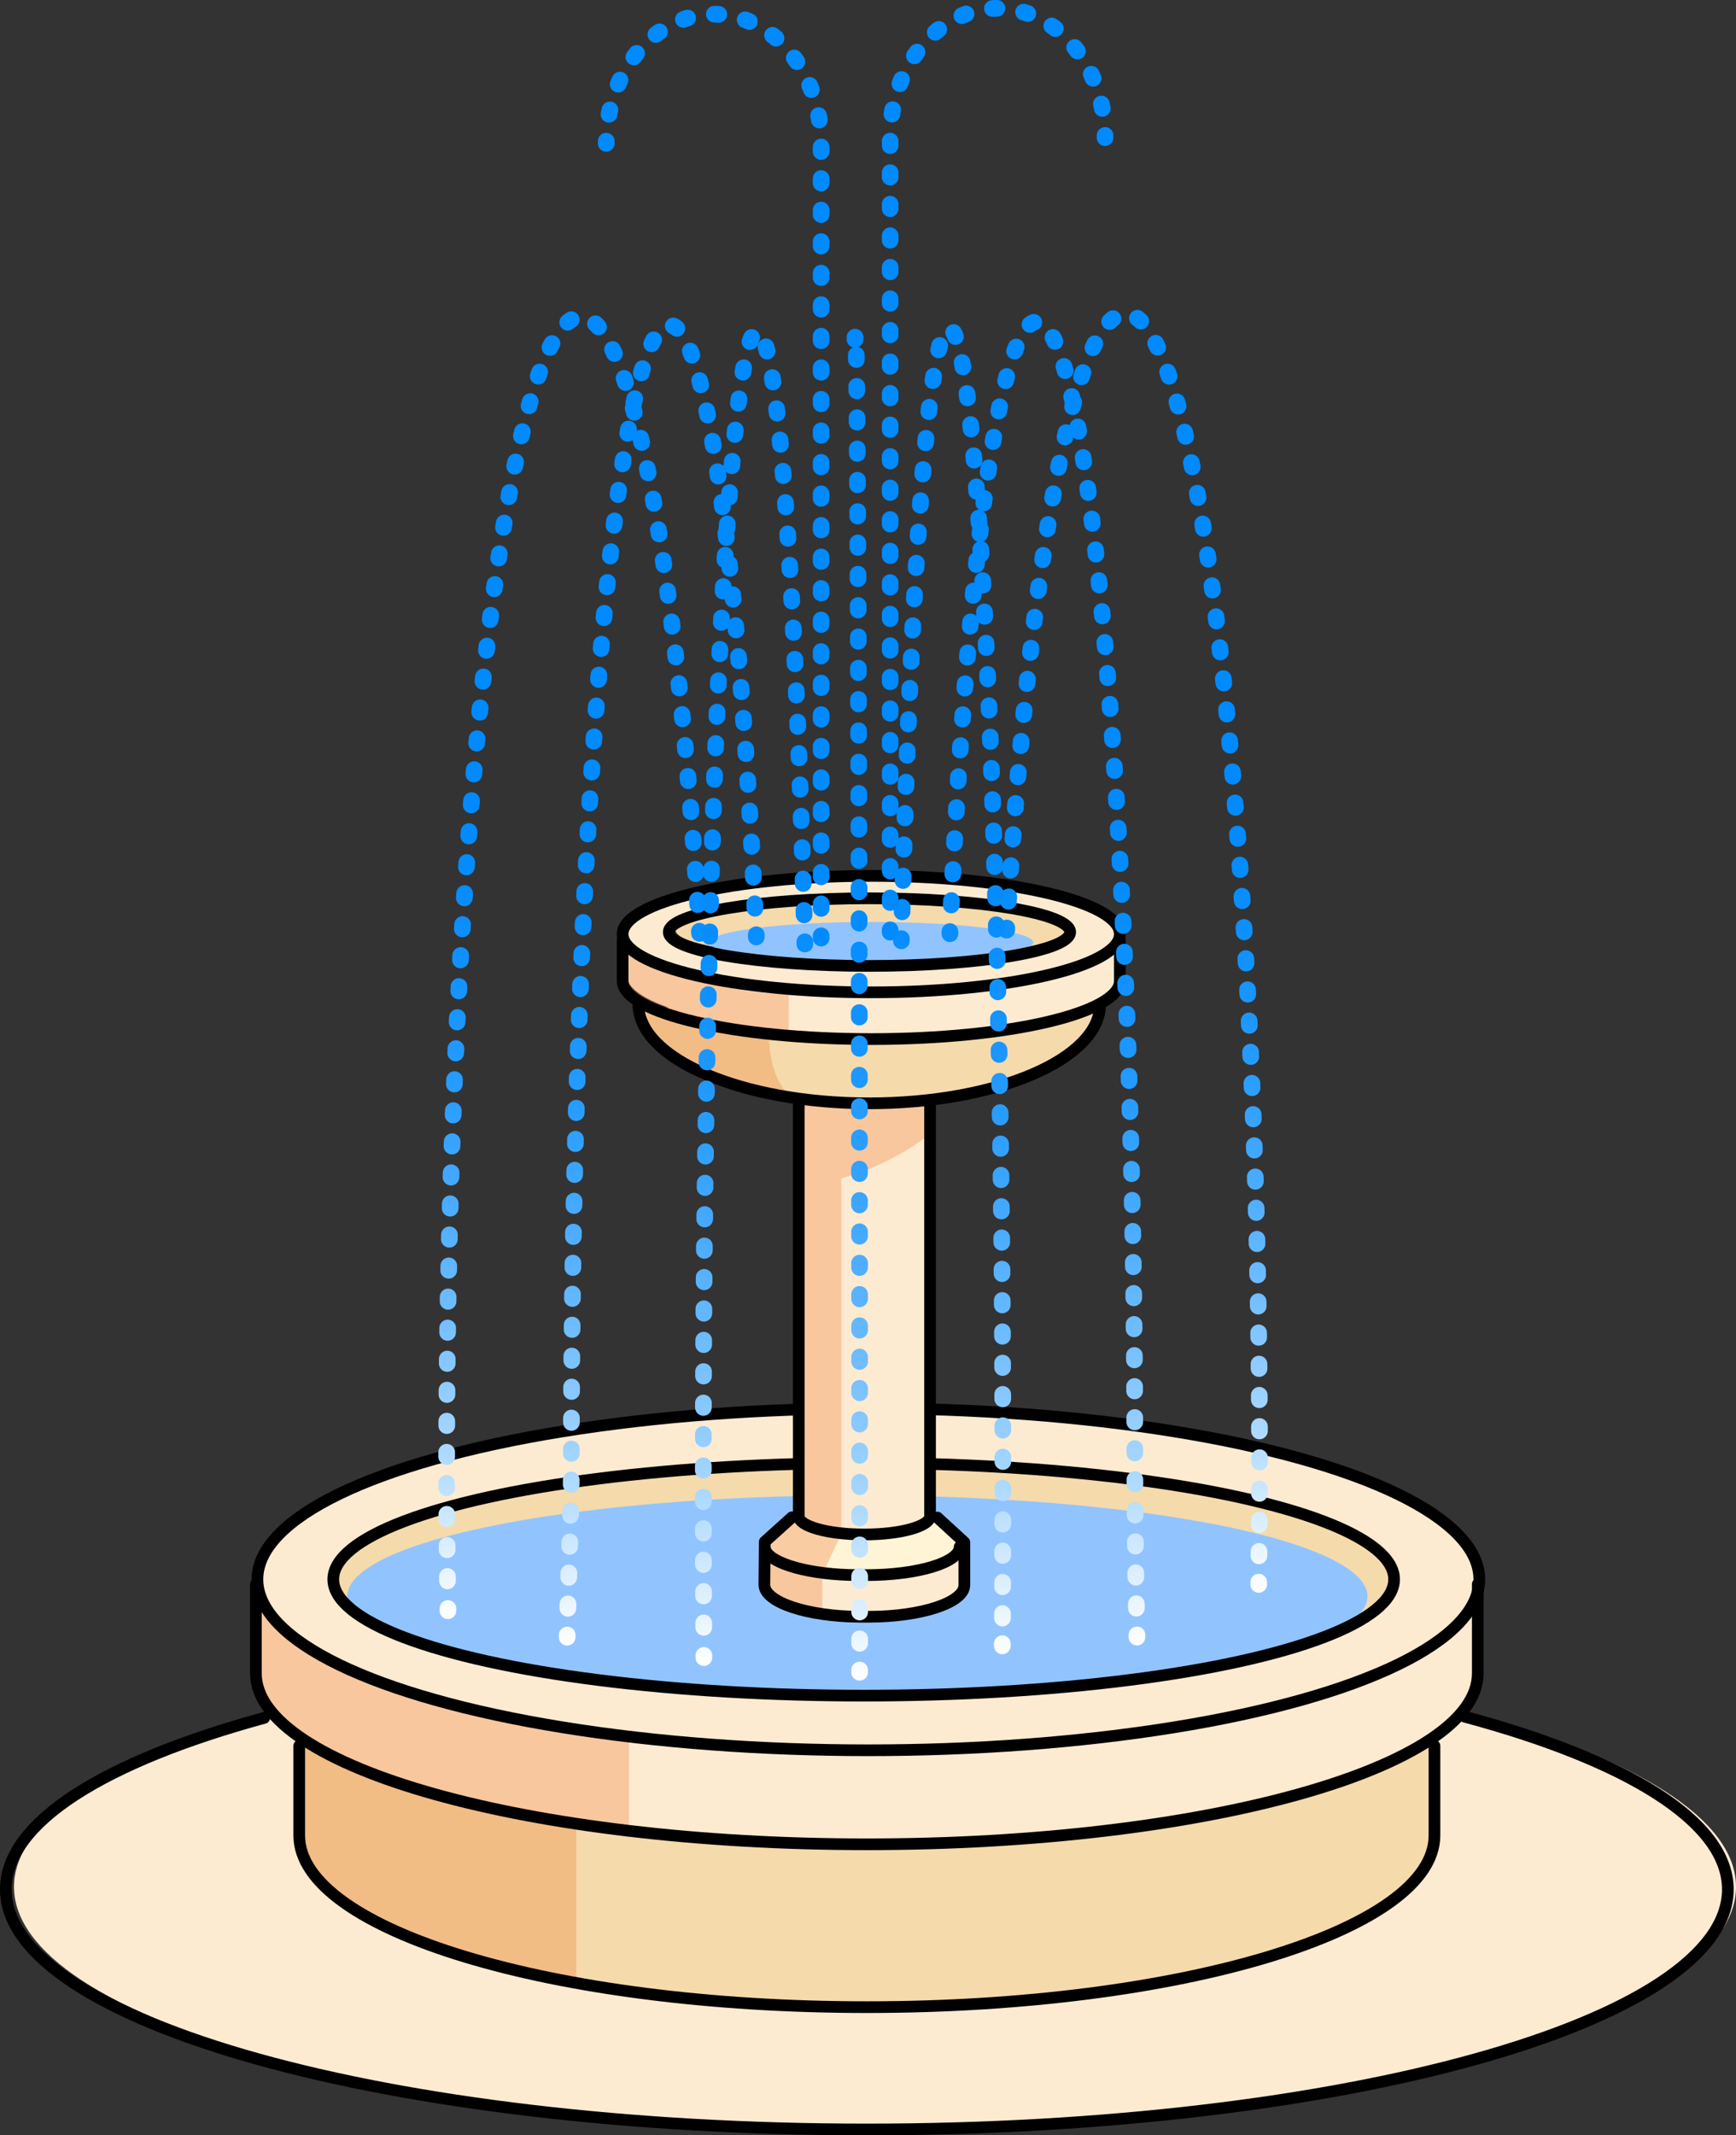 <svg xmlns="http://www.w3.org/2000/svg" xmlns:xlink="http://www.w3.org/1999/xlink" viewBox="0 0 693.73 853.13"><rect x="0" y="0" width="693.73" height="853.13" fill="#333333" stroke="none"/><defs><style>.cls-1{isolation:isolate;}.cls-2{fill:#fdebd1;}.cls-3{fill:#f5daab;}.cls-4{fill:#ef8340;opacity:0.35;mix-blend-mode:multiply;}.cls-10,.cls-11,.cls-12,.cls-13,.cls-14,.cls-15,.cls-16,.cls-17,.cls-18,.cls-19,.cls-20,.cls-21,.cls-22,.cls-23,.cls-24,.cls-25,.cls-26,.cls-27,.cls-28,.cls-29,.cls-30,.cls-5,.cls-8,.cls-9{fill:none;stroke-linecap:round;}.cls-5{stroke:#000;stroke-width:4.67px;}.cls-10,.cls-11,.cls-12,.cls-13,.cls-14,.cls-15,.cls-16,.cls-17,.cls-18,.cls-19,.cls-20,.cls-21,.cls-22,.cls-23,.cls-24,.cls-25,.cls-26,.cls-27,.cls-28,.cls-5,.cls-8,.cls-9{stroke-linejoin:round;}.cls-6{fill:#91c4ff;}.cls-7{fill:#fff4d6;}.cls-10,.cls-11,.cls-12,.cls-13,.cls-14,.cls-15,.cls-16,.cls-17,.cls-18,.cls-19,.cls-20,.cls-21,.cls-22,.cls-23,.cls-24,.cls-25,.cls-26,.cls-27,.cls-28,.cls-29,.cls-30,.cls-8,.cls-9{stroke-width:6.66px;}.cls-8{stroke:url(#名称未設定グラデーション_67);}.cls-9{stroke-dasharray:1.77 10.64;stroke:url(#名称未設定グラデーション_67-2);}.cls-10{stroke:url(#名称未設定グラデーション_67-3);}.cls-11{stroke:url(#名称未設定グラデーション_67-4);}.cls-12{stroke-dasharray:1.79 10.76;stroke:url(#名称未設定グラデーション_67-5);}.cls-13{stroke:url(#名称未設定グラデーション_67-6);}.cls-14{stroke:url(#名称未設定グラデーション_67-7);}.cls-15{stroke-dasharray:1.77 10.61;stroke:url(#名称未設定グラデーション_67-8);}.cls-16{stroke:url(#名称未設定グラデーション_67-9);}.cls-17{stroke:url(#名称未設定グラデーション_67-10);}.cls-18{stroke-dasharray:1.78 10.69;stroke:url(#名称未設定グラデーション_67-11);}.cls-19{stroke:url(#名称未設定グラデーション_67-12);}.cls-20{stroke:url(#名称未設定グラデーション_67-13);}.cls-21{stroke-dasharray:1.79 10.72;stroke:url(#名称未設定グラデーション_67-14);}.cls-22{stroke:url(#名称未設定グラデーション_67-15);}.cls-23{stroke:url(#名称未設定グラデーション_67-16);}.cls-24{stroke-dasharray:1.77 10.63;stroke:url(#名称未設定グラデーション_67-17);}.cls-25{stroke:url(#名称未設定グラデーション_67-18);}.cls-26{stroke:url(#名称未設定グラデーション_67-19);}.cls-27{stroke-dasharray:1.79 10.72;stroke:url(#名称未設定グラデーション_67-20);}.cls-28{stroke:url(#名称未設定グラデーション_67-21);}.cls-29,.cls-30{stroke:#008aff;stroke-miterlimit:10;}.cls-30{stroke-dasharray:1.8 10.8;}</style><linearGradient id="名称未設定グラデーション_67" x1="279.51" y1="646.89" x2="279.51" y2="123.27" gradientUnits="userSpaceOnUse"><stop offset="0" stop-color="#fff"/><stop offset="0.05" stop-color="#def0ff"/><stop offset="0.14" stop-color="#a4d5ff"/><stop offset="0.23" stop-color="#72beff"/><stop offset="0.32" stop-color="#49abff"/><stop offset="0.4" stop-color="#299dff"/><stop offset="0.49" stop-color="#1292ff"/><stop offset="0.56" stop-color="#058cff"/><stop offset="0.63" stop-color="#008aff"/></linearGradient><linearGradient id="名称未設定グラデーション_67-2" x1="228.64" y1="646.89" x2="228.64" y2="123.27" xlink:href="#名称未設定グラデーション_67"/><linearGradient id="名称未設定グラデーション_67-3" x1="178.95" y1="646.89" x2="178.95" y2="123.27" xlink:href="#名称未設定グラデーション_67"/><linearGradient id="名称未設定グラデーション_67-4" x1="321.6" y1="665.61" x2="321.6" y2="129.12" xlink:href="#名称未設定グラデーション_67"/><linearGradient id="名称未設定グラデーション_67-5" x1="301.19" y1="665.61" x2="301.19" y2="129.12" xlink:href="#名称未設定グラデーション_67"/><linearGradient id="名称未設定グラデーション_67-6" x1="281.28" y1="665.61" x2="281.28" y2="129.12" xlink:href="#名称未設定グラデーション_67"/><linearGradient id="名称未設定グラデーション_67-7" x1="302.2" y1="657.45" x2="302.2" y2="126.51" xlink:href="#名称未設定グラデーション_67"/><linearGradient id="名称未設定グラデーション_67-8" x1="264.23" y1="657.45" x2="264.23" y2="126.51" xlink:href="#名称未設定グラデーション_67"/><linearGradient id="名称未設定グラデーション_67-9" x1="226.64" y1="657.45" x2="226.64" y2="126.51" xlink:href="#名称未設定グラデーション_67"/><linearGradient id="名称未設定グラデーション_67-10" x1="402.3" y1="636.36" x2="402.3" y2="121.99" xlink:href="#名称未設定グラデーション_67"/><linearGradient id="名称未設定グラデーション_67-11" x1="453.17" y1="636.36" x2="453.17" y2="121.99" xlink:href="#名称未設定グラデーション_67"/><linearGradient id="名称未設定グラデーション_67-12" x1="502.97" y1="636.36" x2="502.97" y2="121.99" xlink:href="#名称未設定グラデーション_67"/><linearGradient id="名称未設定グラデーション_67-13" x1="360.21" y1="660.93" x2="360.21" y2="127.84" xlink:href="#名称未設定グラデーション_67"/><linearGradient id="名称未設定グラデーション_67-14" x1="380.63" y1="660.93" x2="380.63" y2="127.84" xlink:href="#名称未設定グラデーション_67"/><linearGradient id="名称未設定グラデーション_67-15" x1="400.53" y1="660.93" x2="400.53" y2="127.84" xlink:href="#名称未設定グラデーション_67"/><linearGradient id="名称未設定グラデーション_67-16" x1="379.61" y1="657.42" x2="379.61" y2="125.23" xlink:href="#名称未設定グラデーション_67"/><linearGradient id="名称未設定グラデーション_67-17" x1="417.18" y1="657.42" x2="417.18" y2="125.23" xlink:href="#名称未設定グラデーション_67"/><linearGradient id="名称未設定グラデーション_67-18" x1="454.36" y1="657.42" x2="454.36" y2="125.23" xlink:href="#名称未設定グラデーション_67"/><linearGradient id="名称未設定グラデーション_67-19" x1="341.7" y1="671.46" x2="341.7" y2="129.6" xlink:href="#名称未設定グラデーション_67"/><linearGradient id="名称未設定グラデーション_67-20" x1="342.86" y1="671.46" x2="342.86" y2="129.6" xlink:href="#名称未設定グラデーション_67"/><linearGradient id="名称未設定グラデーション_67-21" x1="343.51" y1="671.46" x2="343.51" y2="129.6" xlink:href="#名称未設定グラデーション_67"/></defs><g class="cls-1"><g id="レイヤー_2" data-name="レイヤー 2"><g id="看板と噴水と小屋"><path class="cls-2" d="M108.84,685.36l479.68-.53c64.86,17.45,105.21,41.93,105.21,69,0,53-154.05,95.92-344.07,95.92S5.59,806.85,5.59,753.87C5.59,727,45.13,702.77,108.84,685.36Z"/><path class="cls-3" d="M572,697.68v39.2s-8.77,58.52-227.64,65.55c0,0-207.74-1.18-225.29-65.55V692.41s80.17,50.91,228.81,45.64C347.91,738.05,515.86,732.79,572,697.68Z"/><path class="cls-2" d="M588.42,638.57s-27.5,59.69-258.07,59.69c0,0-184.92,0-228.23-62v38.62s11.71,56.77,228.81,60.86c0,0,228.23,2.34,258.66-60.27C589.59,675.44,590.17,638.57,588.42,638.57Z"/><ellipse class="cls-3" cx="344.98" cy="630.38" rx="211.96" ry="46.46"/><path class="cls-2" d="M102.89,628.92c0,37.71,109.3,68.29,244.14,68.29s244.13-30.58,244.13-68.29-109.3-68.3-244.13-68.3S102.89,591.2,102.89,628.92Zm30.3,0c0-25.66,94.9-46.47,212-46.47s212,20.81,212,46.47-94.9,46.46-212,46.46S133.19,654.58,133.19,628.92Z"/><path class="cls-4" d="M101.54,634.48S125,686.56,251.35,692.41v38s-18.14-1.17-21.07-2.34v63.78S125,770.82,119.68,737.47V695.34s-14-12.88-16.38-23.41Z"/><path class="cls-5" d="M105.58,686.36C41.87,703.77,2.33,728,2.33,754.87c0,53,154,95.93,344.07,95.93s344.07-42.95,344.07-95.93c0-27.11-40.35-51.59-105.21-69"/><path class="cls-5" d="M573.23,697.54v35.8c0,37.88-101.55,68.59-226.83,68.59s-226.83-30.71-226.83-68.59v-35.8"/><path class="cls-5" d="M590.54,632.92v35.64c0,37.72-109.31,68.3-244.14,68.3s-244.14-30.58-244.14-68.3V632.92"/><ellipse class="cls-5" cx="347.01" cy="631.01" rx="244.14" ry="68.29"/><ellipse class="cls-6" cx="342.62" cy="637.82" rx="203.84" ry="40.36"/><ellipse class="cls-5" cx="345.14" cy="631.01" rx="211.96" ry="46.46"/><path class="cls-2" d="M371.09,418.5V604.23c0,4-11.74,7.3-26.23,7.3s-26.24-3.27-26.24-7.3V422.68"/><path class="cls-3" d="M254.11,402.51c0,21.84,41.3,39.55,92.24,39.55s92.25-17.71,92.25-39.55"/><path class="cls-7" d="M371.09,604.23l13.66,10.53s-7.61,17.56-45.65,15.8c0,0-29.26-4.1-33.35-11.12l10.53-11.7s21.07,6.43,31,5.85C347.3,613.59,363.87,613.59,371.09,604.23Z"/><path class="cls-2" d="M385.33,635.83s-27.5,14-43.89,11.12c0,0-33.35-4.1-36.28-11.12l.59-16.39a53.39,53.39,0,0,0,38,9.36s28.08,3.52,41-9.94Z"/><ellipse class="cls-3" cx="348.16" cy="371.69" rx="78.16" ry="11.06"/><path class="cls-2" d="M246.93,372.71c0,12.84,44.48,23.26,99.35,23.26s99.34-10.42,99.34-23.26-44.47-23.26-99.34-23.26S246.93,359.87,246.93,372.71Zm18.44-.8c0-7.46,35.91-13.51,80.2-13.51s80.21,6.05,80.21,13.51-35.91,13.5-80.21,13.5S265.37,379.36,265.37,371.91Z"/><path class="cls-2" d="M250.44,373.34v16.3c0,12.84,44.48,23.25,99.34,23.25s99.35-10.41,99.35-23.25v-16.3S424,398.82,350.22,397.07C350.22,397.07,259.49,399.36,250.44,373.34Z"/><path class="cls-4" d="M249.33,378.75s30.77,18.54,65.83,18.43v16.68h-7.9s-.29,21.06,11.93,25.75c0,0-58.45-1.17-61.09-36.29l-3.51-3.51-7-5.26Z"/><path class="cls-4" d="M319.19,604.23V473.93c-.76.08-1.51.15-2.27.2V439.61l2.27.08v-.08l.47.09,30,1.08,21.06-.59v13.46s-13,11.21-34.52,17.14v142l-7.61,16.39V645c-12.29,0-24.58-9.18-24.58-9.18v-19.5Z"/><path class="cls-5" d="M316.48,606.21,305.6,616l-.15,17.1c-.06,7,17,12.74,38.2,12.86h3.4c21.16,0,38.32-5.69,38.32-12.67l0-17.09-10.78-9.89"/><path class="cls-5" d="M371.66,440.19V605.78c0,4-11.75,7.3-26.24,7.3s-26.23-3.27-26.23-7.3V439.61"/><path class="cls-5" d="M305.8,619.26c2.3,5.57,18,10,37,10.06h3.32c20.63,0,37.36-5.06,37.37-11.3"/><path class="cls-5" d="M255.12,401.26c0,21.85,41.3,39.55,92.24,39.55s92.24-17.7,92.24-39.55"/><path class="cls-5" d="M447.51,375.6v16.29c0,12.85-44.48,23.26-99.35,23.26s-99.35-10.41-99.35-23.26V375.6"/><ellipse class="cls-5" cx="348.16" cy="373.21" rx="99.35" ry="23.26"/><ellipse class="cls-6" cx="348.19" cy="376.57" rx="64.69" ry="8.21"/><ellipse class="cls-5" cx="347.45" cy="372.41" rx="80.2" ry="13.51"/><path class="cls-8" d="M279.54,372.93l-.05-.89"/><path class="cls-9" d="M278.81,361.42c-9.19-140.17-26.67-234.82-46.73-234.82-29.6,0-53.6,206.31-53.6,460.81,0,13.36.19,32.76.4,49.94"/><path class="cls-10" d="M179,642.66c0,.3,0,.6,0,.89"/><path class="cls-11" d="M321.62,377.18l0-.89"/><path class="cls-12" d="M321.32,365.53c-3.69-139.14-10.71-233.08-18.75-233.08-11.88,0-21.52,205-21.52,457.82,0,20.9.07,44.22.2,65.74"/><path class="cls-13" d="M281.28,661.39v.89"/><path class="cls-14" d="M302.22,374.36l0-.89"/><path class="cls-15" d="M301.68,362.87c-6.72-139.1-19.5-233-34.17-233-21.65,0-39.2,204.8-39.2,457.43,0,13.77-1,39.66-1.53,60.66"/><path class="cls-16" d="M226.65,653.23c0,.3,0,.59,0,.89"/><path class="cls-17" d="M402.27,371.65l.06-.89"/><path class="cls-18" d="M403,360.09c9.2-140.14,26.68-234.77,46.73-234.77,29.6,0,53.61,206.31,53.61,460.81,0,11-.13,26.09-.3,40.66"/><path class="cls-19" d="M503,632.13c0,.3,0,.6,0,.89"/><path class="cls-20" d="M360.2,375.9c0-.29,0-.59,0-.89"/><path class="cls-21" d="M360.49,364.3c3.7-139.16,10.71-233.12,18.75-233.12,11.89,0,21.52,205,21.52,457.81,0,17.64-.1,42.69-.2,62.36"/><path class="cls-22" d="M400.54,656.7c0,.3,0,.6,0,.89"/><path class="cls-23" d="M379.59,373.08l0-.89"/><path class="cls-24" d="M380.13,361.57c6.73-139.09,19.51-233,34.17-233,21.65,0,39.2,204.79,39.2,457.42,0,12.32.27,41.09.72,61.89"/><path class="cls-25" d="M454.35,653.2c0,.3,0,.59,0,.88"/><path class="cls-26" d="M341.68,135.59c0-.33,0-.62,0-.89"/><path class="cls-27" d="M342.19,141.86c.76,42,1.34,227,1.34,448.89,0,22.66,0,48.15,0,71.12"/><path class="cls-28" d="M343.51,667.24v.89"/><path class="cls-29" d="M441.59,55v-.89"/><path class="cls-30" d="M440.5,43.32c-4.39-22.91-21.46-40-41.84-40-23.72,0-42.94,23.11-42.94,51.62V366.13"/><line class="cls-29" x1="355.72" y1="371.53" x2="355.72" y2="372.42"/><path class="cls-29" d="M242.26,57.3c0-.3,0-.6,0-.89"/><path class="cls-30" d="M243.36,45.67c4.38-22.91,21.45-40,41.84-40,23.71,0,42.94,23.11,42.94,51.62V368.47"/><line class="cls-29" x1="328.14" y1="373.88" x2="328.14" y2="374.77"/></g></g></g></svg>
